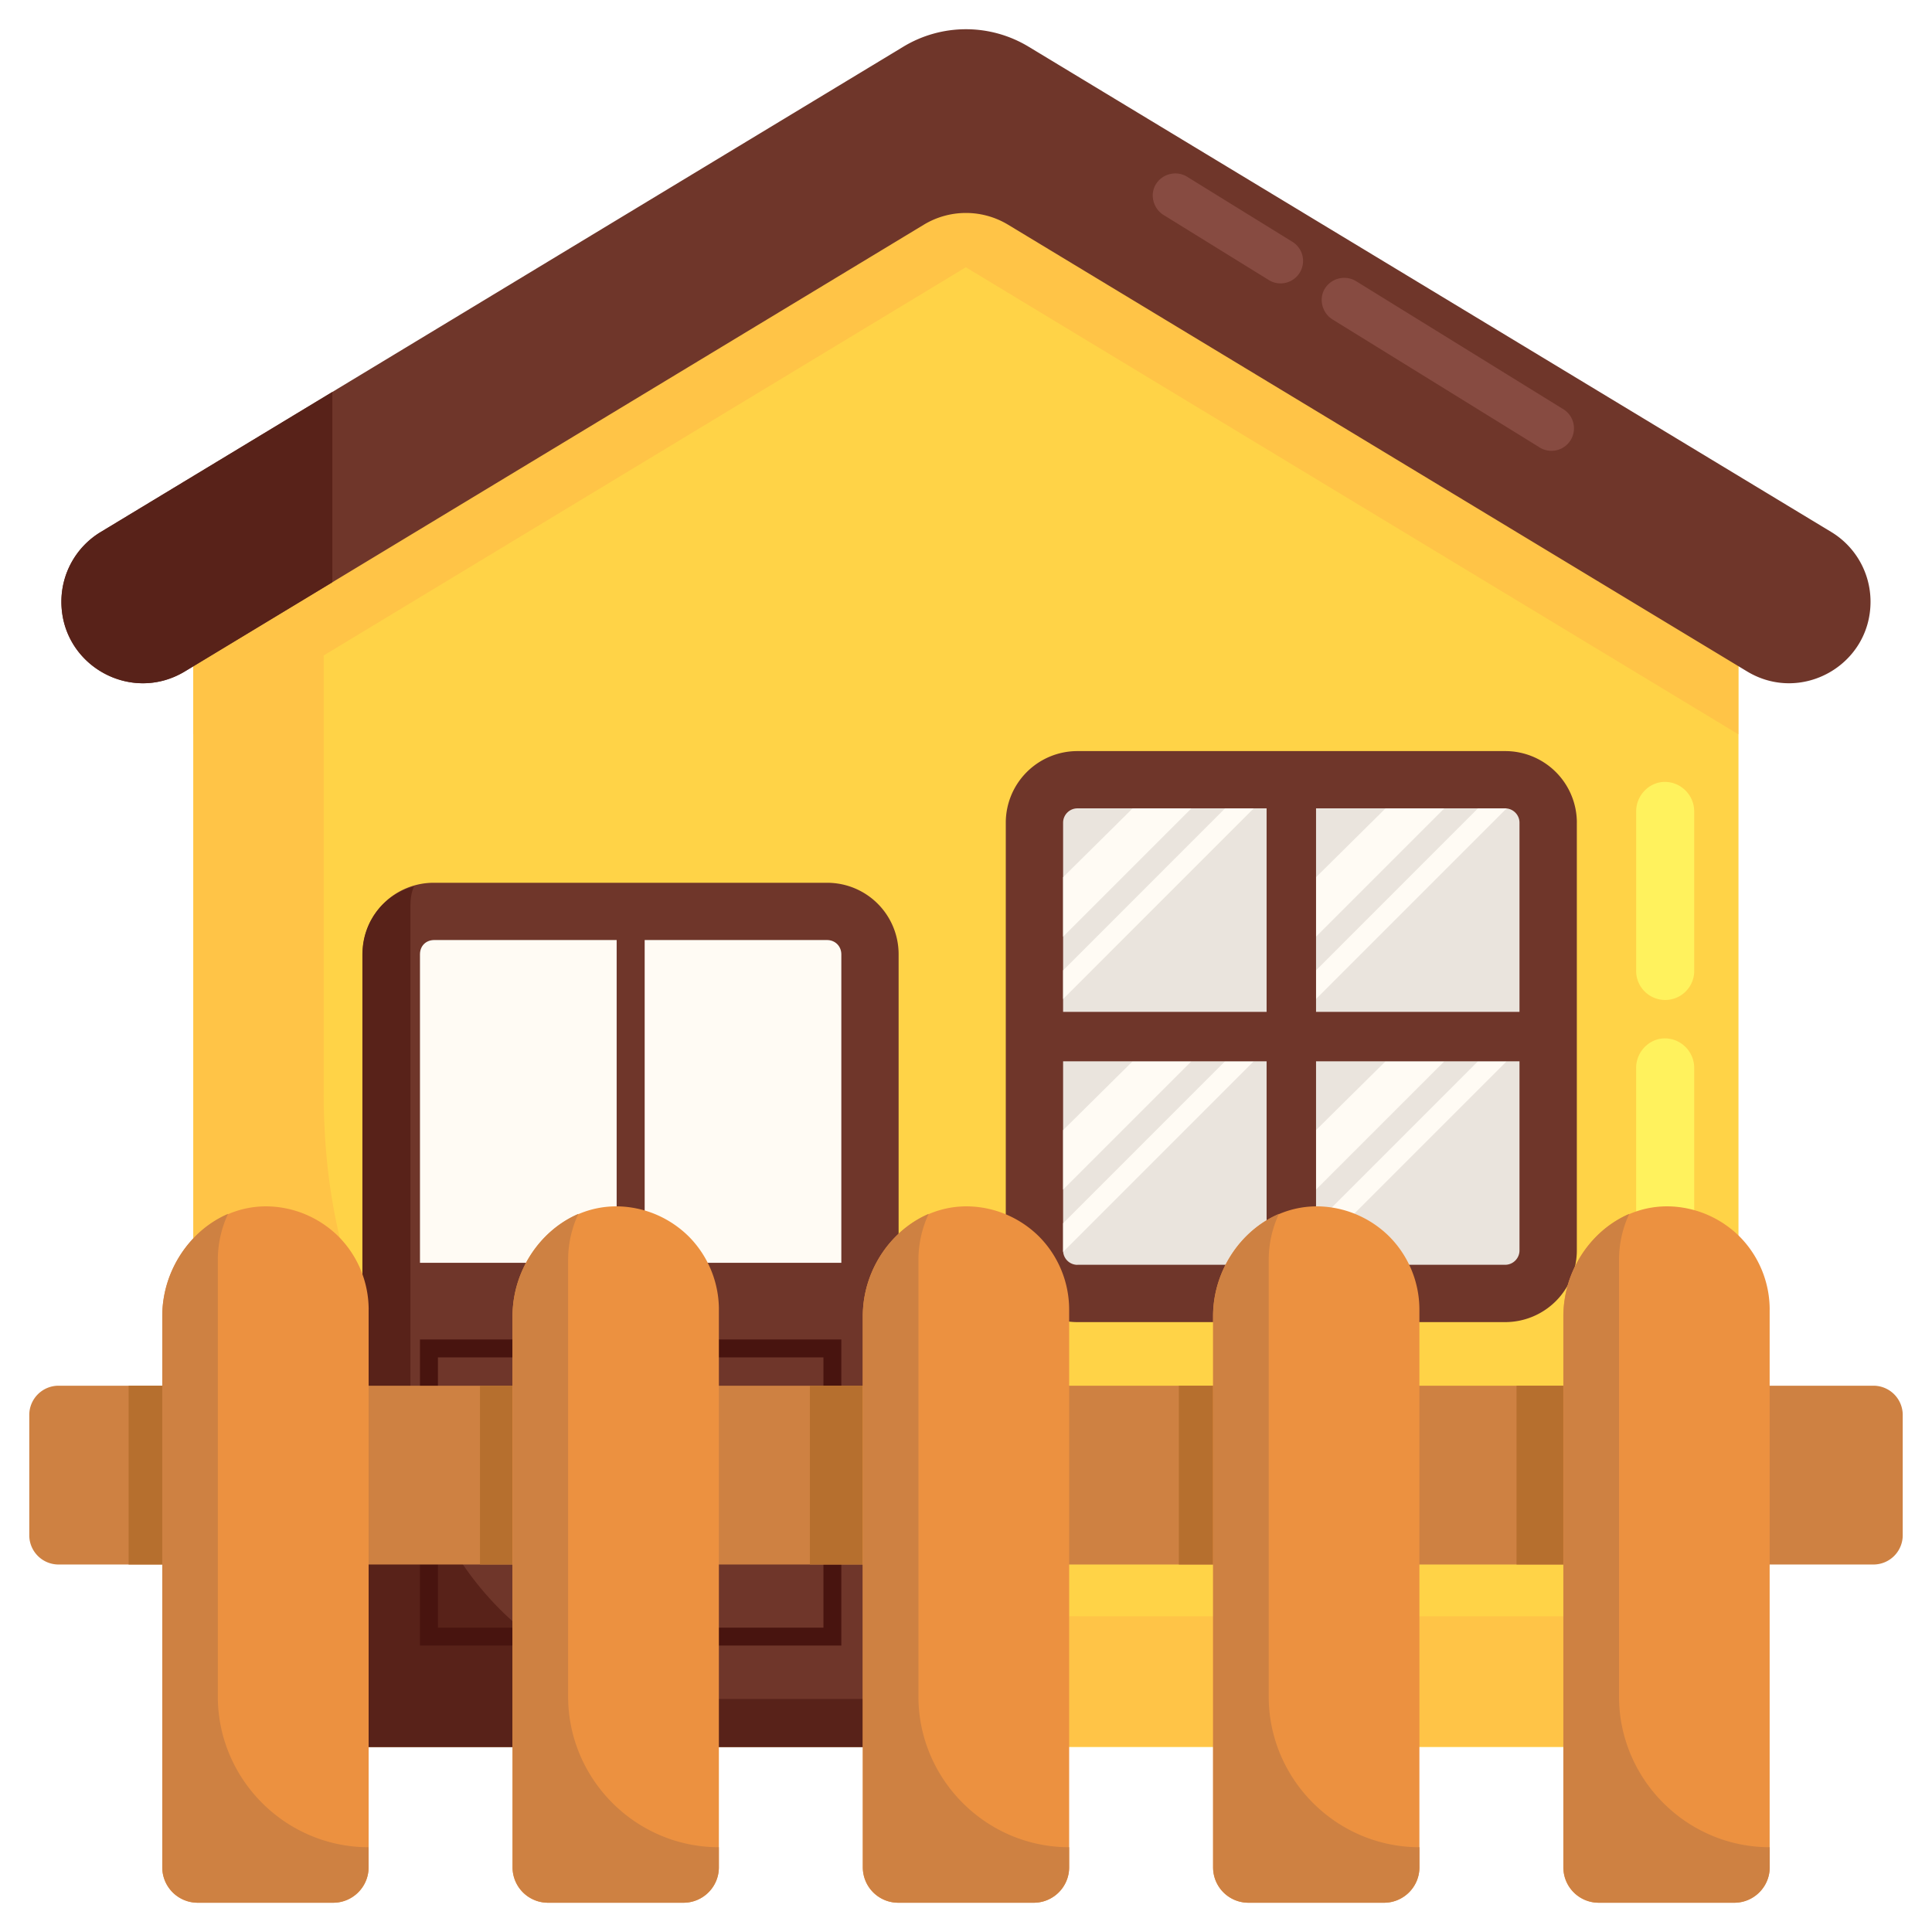 <?xml version="1.0" encoding="UTF-8"?> <svg xmlns="http://www.w3.org/2000/svg" viewBox="0 0 66 66"><path fill="#FFD347" d="M59.389 21.39v33.394a4.895 4.895 0 0 1-4.895 4.896h-42.99a4.895 4.895 0 0 1-4.895-4.896V21.39l26.39-15.956 26.39 15.956z"></path><path fill="#FFC447" d="M59.383 21.388v3.696L32.994 9.13 6.604 25.084v-3.696l26.39-15.953z"></path><path fill="#FFC447" d="M59.374 55.189c-.22 2.521-2.325 4.48-4.87 4.48H11.498a4.895 4.895 0 0 1-4.895-4.896V21.399l4.454-2.692V37.3c0 14.295 11.589 17.914 25.884 17.914h22.016c.147 0 .294 0 .416-.025z"></path><path fill="#6F362A" d="M63.9 20.555c0 2.167-2.367 3.502-4.22 2.38L34.437 7.676a2.782 2.782 0 0 0-2.878 0L6.318 22.935c-1.854 1.122-4.22-.213-4.22-2.38 0-.974.508-1.877 1.342-2.38L30.86 1.595a4.134 4.134 0 0 1 4.278 0l27.42 16.578a2.782 2.782 0 0 1 1.342 2.381z"></path><path fill="#874B41" d="m46.329 9.607 7.04 4.35a.769.769 0 1 1-.808 1.306l-7.04-4.35c-.354-.22-.48-.7-.262-1.054a.78.78 0 0 1 1.07-.252zM40.557 6.04l3.563 2.202a.768.768 0 1 1-.807 1.305L39.75 7.345c-.354-.219-.481-.698-.262-1.053a.78.78 0 0 1 1.07-.252z"></path><path fill="#582219" d="M11.353 13.39 3.44 18.175a2.782 2.782 0 0 0-1.343 2.38c0 2.167 2.367 3.502 4.221 2.38l5.035-3.043V13.39z"></path><path fill="#6F362A" d="M30.698 32.604V59.68H12.39V32.604a2.424 2.424 0 0 1 2.448-2.447H28.25a2.44 2.44 0 0 1 2.448 2.447z"></path><path fill="#582219" d="M30.688 58.04v1.64H12.38V32.61c0-1.127.734-2.057 1.762-2.326-.097.22-.122.44-.122.685V47.59c0 5.771 4.679 10.45 10.45 10.45h6.218z"></path><path fill="#FFFBF4" d="M28.741 43.14V32.603c0-.28-.21-.49-.49-.49H14.837c-.289 0-.49.202-.49.49V43.14h14.394z"></path><path fill="#6F362A" d="M21.066 31.459h.957v12.336h-.957zM53.867 28.106v14.612a2.448 2.448 0 0 1-2.448 2.447H36.807a2.448 2.448 0 0 1-2.448-2.447V28.106a2.448 2.448 0 0 1 2.448-2.448H51.42a2.448 2.448 0 0 1 2.448 2.448z"></path><path fill="#EAE4DD" d="M36.807 43.209a.49.49 0 0 1-.49-.49V28.105c0-.27.22-.49.49-.49h14.611c.27 0 .49.22.49.49v14.612c0 .27-.22.49-.49.49H36.807z"></path><path fill="#48140F" d="M28.13 46.371v9.232H14.96V46.37h13.17m.611-.612H14.347v10.456h14.394V45.759z"></path><path fill="#48140F" d="M14.348 50.681h14.394v.612H14.348z"></path><path fill="#48140F" d="M21.239 45.759h.612v10.456h-.612z"></path><path fill="#FFFBF4" d="M40.699 27.616l-4.381 4.381v-2.031l2.374-2.35zM42.828 27.616l-6.51 6.511v-.979l5.531-5.532zM49.339 27.616l-4.381 4.381v-2.031l2.374-2.35zM51.468 27.616l-6.51 6.511v-.979l5.531-5.532zM40.699 36.256l-4.381 4.381v-2.031l2.374-2.35zM42.828 36.256l-6.51 6.511v-.979l5.531-5.532zM49.339 36.256l-4.381 4.381v-2.031l2.374-2.35zM51.468 36.256l-6.51 6.511v-.979l5.531-5.532z"></path><path fill="#6F362A" d="M43.269 27.029h1.689v16.766h-1.689z"></path><path fill="#6F362A" d="M35.73 34.567h16.766v1.689H35.73z"></path><path fill="#FFF25D" d="M57.876 36.477V51.26a.993.993 0 0 1-1.003 1.004.987.987 0 0 1-.98-1.004V36.477c0-.539.441-1.004.98-1.004.563 0 1.003.465 1.003 1.004zm0-8.763v5.41a.992.992 0 1 1-1.982 0v-5.41c0-.538.44-1.003.979-1.003.563 0 1.003.465 1.003 1.003z"></path><path fill="#CE8142" d="M64 53.446H2a1 1 0 0 1-1-1v-4.108a1 1 0 0 1 1-1h62a1 1 0 0 1 1 1v4.108a1 1 0 0 1-1 1z"></path><path fill="#B66F2E" d="M16.397 47.338h4.227v6.108h-4.227zM4.394 47.338h3.349v6.108H4.394zM27.667 47.338h5.364v6.108h-5.364zM40.271 47.338h5.564v6.108h-5.564zM51.807 47.338h4.617v6.108h-4.617z"></path><path fill="#EC9140" d="M12.593 44.734v19.057c0 .668-.541 1.209-1.209 1.209H6.752a1.209 1.209 0 0 1-1.208-1.21V44.962c0-2.068 1.697-3.88 3.76-3.744.879.059 1.672.44 2.26 1.022a3.549 3.549 0 0 1 1.03 2.495zm11.965 0v19.057c0 .668-.54 1.209-1.209 1.209h-4.632a1.209 1.209 0 0 1-1.208-1.21V44.962c0-2.068 1.697-3.88 3.76-3.744.88.059 1.672.44 2.26 1.022a3.549 3.549 0 0 1 1.03 2.495zm11.966 0v19.057c0 .668-.542 1.209-1.21 1.209h-4.631a1.209 1.209 0 0 1-1.209-1.21V44.962c0-2.068 1.697-3.88 3.76-3.744.88.059 1.673.44 2.26 1.022a3.549 3.549 0 0 1 1.03 2.495zm11.965 0v19.057c0 .668-.541 1.209-1.209 1.209h-4.632a1.209 1.209 0 0 1-1.209-1.21V44.962c0-2.068 1.697-3.88 3.76-3.744.88.059 1.673.44 2.26 1.022a3.549 3.549 0 0 1 1.03 2.495zm11.965 0v19.057c0 .668-.541 1.209-1.209 1.209h-4.632a1.209 1.209 0 0 1-1.208-1.21V44.962c0-2.068 1.697-3.88 3.76-3.744.879.059 1.672.44 2.26 1.022a3.549 3.549 0 0 1 1.03 2.495z"></path><path fill="#CE8142" d="M12.59 63.102v.69c0 .664-.544 1.208-1.209 1.208h-4.63a1.212 1.212 0 0 1-1.208-1.209V44.96c0-1.535.93-2.925 2.248-3.493a3.713 3.713 0 0 0-.35 1.595v14.892c0 2.832 2.317 5.15 5.15 5.15zm11.967 0v.69c0 .664-.544 1.208-1.209 1.208h-4.63a1.212 1.212 0 0 1-1.208-1.209V44.96c0-1.535.93-2.925 2.248-3.493a3.713 3.713 0 0 0-.35 1.595v14.892c0 2.832 2.317 5.15 5.149 5.15zm11.966 0v.69c0 .664-.543 1.208-1.208 1.208h-4.63a1.212 1.212 0 0 1-1.209-1.209V44.96c0-1.535.931-2.925 2.249-3.493a3.713 3.713 0 0 0-.35 1.595v14.892c0 2.832 2.316 5.15 5.148 5.15zm11.967 0v.69c0 .664-.544 1.208-1.209 1.208h-4.63a1.205 1.205 0 0 1-1.208-1.209V44.96c0-1.535.93-2.925 2.248-3.493a3.713 3.713 0 0 0-.35 1.595v14.892c0 2.832 2.317 5.15 5.15 5.15zm11.967 0v.69c0 .664-.544 1.208-1.209 1.208h-4.63a1.205 1.205 0 0 1-1.208-1.209V44.96c0-1.535.93-2.925 2.248-3.493a3.713 3.713 0 0 0-.35 1.595v14.892c0 2.832 2.317 5.15 5.149 5.15z"></path></svg> 